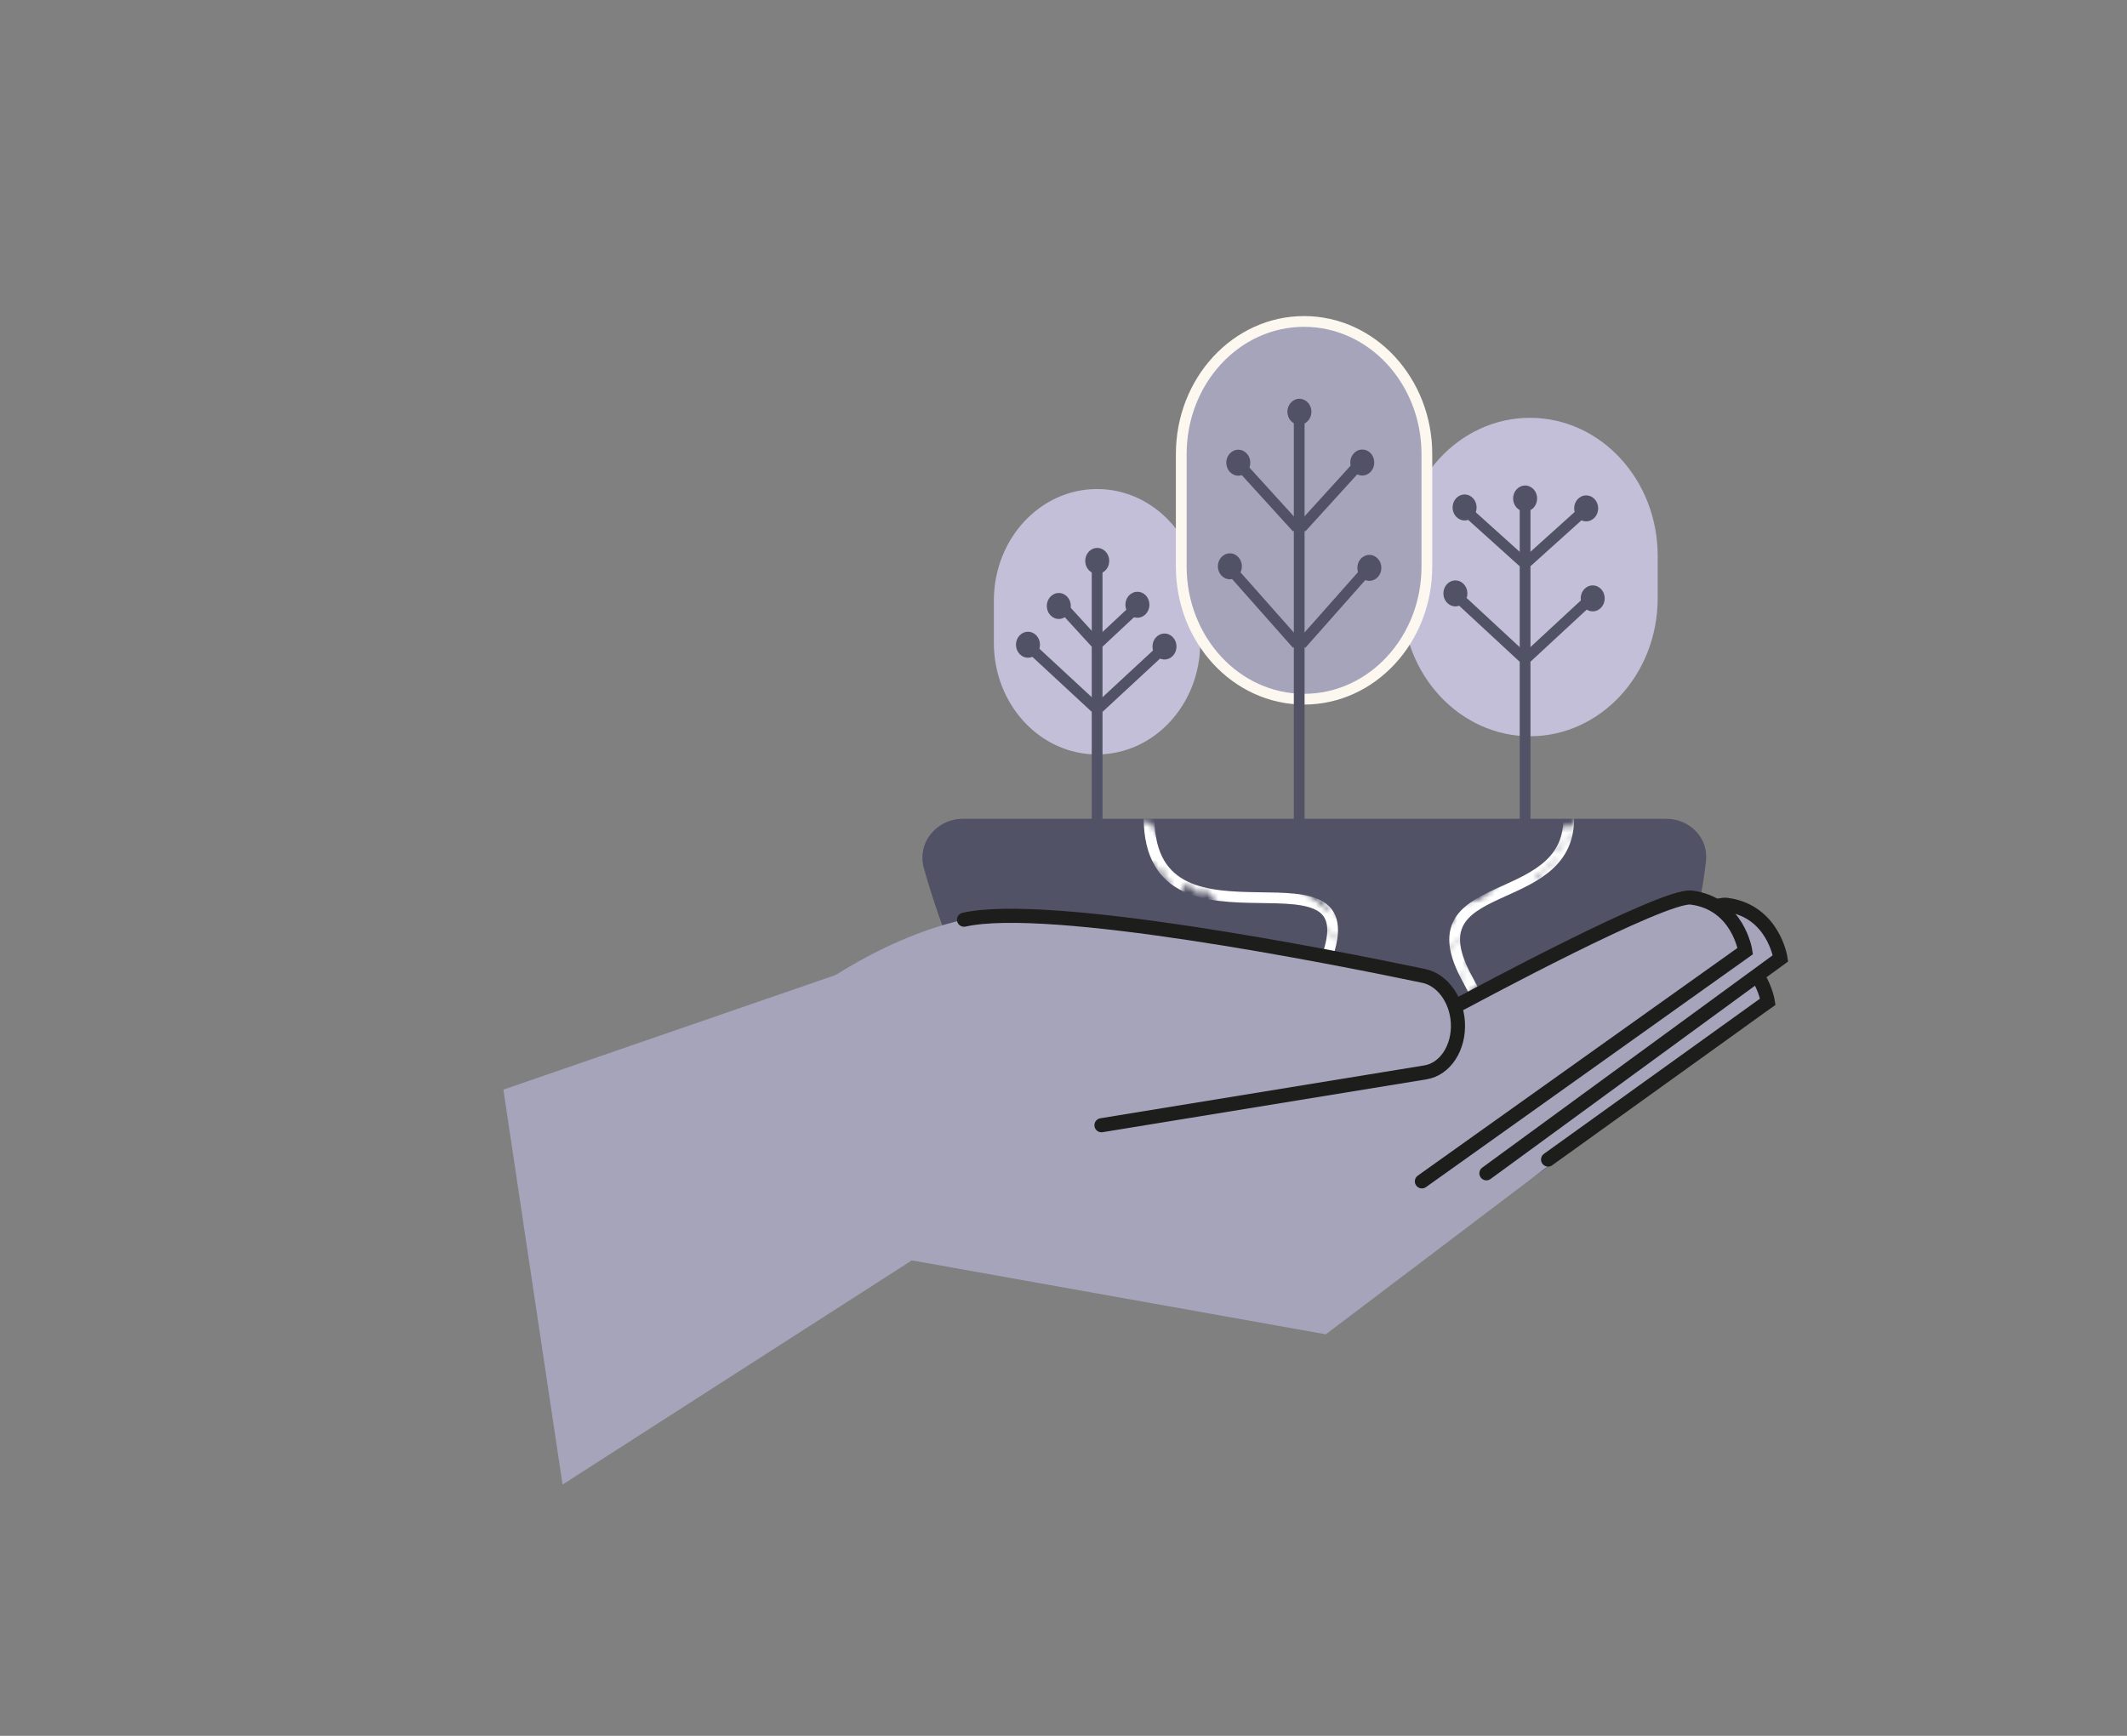 <?xml version="1.0" encoding="UTF-8"?>
<svg xmlns="http://www.w3.org/2000/svg" width="392" height="320" viewBox="0 0 392 320" fill="none">
  <rect x="0" y="0" width="392" height="320" fill="#808080" stroke="none"/>
  <path d="M305.507 102.462C305.507 88.419 294.966 77.025 281.973 77.025C268.981 77.025 258.44 88.419 258.44 102.462V110.289C258.44 124.332 268.981 135.725 281.973 135.725C294.966 135.725 305.507 124.332 305.507 110.289V102.462Z" fill="#C3BFD8"></path>
  <path d="M281.07 92.671V157.241" stroke="#515266" stroke-width="1.981"></path>
  <path d="M280.745 121.269L268.073 109.529" stroke="#515266" stroke-width="1.981"></path>
  <path d="M280.738 103.658L269.877 93.875" stroke="#515266" stroke-width="1.981"></path>
  <path d="M281.378 121.269L294.05 109.529" stroke="#515266" stroke-width="1.981"></path>
  <path d="M281.385 103.658L292.247 93.875" stroke="#515266" stroke-width="1.981"></path>
  <path d="M221.195 110.702C221.195 99.353 212.682 90.151 202.182 90.151C191.683 90.151 183.169 99.353 183.169 110.702V118.529C183.169 129.877 191.683 139.079 202.182 139.079C212.682 139.079 221.195 129.877 221.195 118.529V110.702Z" fill="#C3BFD8"></path>
  <path d="M202.197 104.14V160.604" stroke="#515266" stroke-width="1.981"></path>
  <path d="M201.88 130.502L189.208 118.762" stroke="#515266" stroke-width="1.981"></path>
  <path d="M202.52 130.502L215.191 118.762" stroke="#515266" stroke-width="1.981"></path>
  <path d="M201.931 118.54L195.465 111.474" stroke="#515266" stroke-width="1.981"></path>
  <path d="M202.46 118.539L209.877 111.606" stroke="#515266" stroke-width="1.981"></path>
  <path d="M262.969 83.723C262.969 70.216 252.842 59.259 240.335 59.259C227.829 59.259 217.702 70.205 217.702 83.723V104.43C217.702 117.936 227.829 128.894 240.335 128.894C252.842 128.894 262.969 117.948 262.969 104.43V83.723Z" fill="#A6A4BB" stroke="#FDF8EF" stroke-width="1.981"></path>
  <path d="M239.438 75.907V162.526" stroke="#515266" stroke-width="1.981"></path>
  <path d="M239.042 118.773L226.37 104.461" stroke="#515266" stroke-width="1.981"></path>
  <path d="M239.034 97.306L228.173 85.365" stroke="#515266" stroke-width="1.981"></path>
  <path d="M239.818 118.773L252.49 104.461" stroke="#515266" stroke-width="1.981"></path>
  <path d="M239.826 97.306L250.688 85.365" stroke="#515266" stroke-width="1.981"></path>
  <path d="M239.476 78.3C238.253 78.3 237.262 77.229 237.262 75.907C237.262 74.586 238.253 73.515 239.476 73.515C240.698 73.515 241.689 74.586 241.689 75.907C241.689 77.229 240.698 78.3 239.476 78.3Z" fill="#515266"></path>
  <path d="M251.064 87.66C249.841 87.66 248.85 86.589 248.85 85.268C248.85 83.946 249.841 82.875 251.064 82.875C252.286 82.875 253.277 83.946 253.277 85.268C253.277 86.589 252.286 87.66 251.064 87.66Z" fill="#515266"></path>
  <path d="M281.075 94.289C279.853 94.289 278.862 93.218 278.862 91.897C278.862 90.575 279.853 89.504 281.075 89.504C282.298 89.504 283.289 90.575 283.289 91.897C283.289 93.218 282.298 94.289 281.075 94.289Z" fill="#515266"></path>
  <path d="M292.325 96.11C291.103 96.11 290.112 95.038 290.112 93.717C290.112 92.395 291.103 91.324 292.325 91.324C293.548 91.324 294.539 92.395 294.539 93.717C294.539 95.038 293.548 96.11 292.325 96.11Z" fill="#515266"></path>
  <path d="M269.92 95.942C268.698 95.942 267.706 94.87 267.706 93.549C267.706 92.228 268.698 91.156 269.92 91.156C271.143 91.156 272.134 92.228 272.134 93.549C272.134 94.87 271.143 95.942 269.92 95.942Z" fill="#515266"></path>
  <path d="M268.226 111.787C267.003 111.787 266.012 110.716 266.012 109.395C266.012 108.073 267.003 107.002 268.226 107.002C269.448 107.002 270.439 108.073 270.439 109.395C270.439 110.716 269.448 111.787 268.226 111.787Z" fill="#515266"></path>
  <path d="M293.529 112.703C292.307 112.703 291.316 111.632 291.316 110.311C291.316 108.989 292.307 107.918 293.529 107.918C294.752 107.918 295.743 108.989 295.743 110.311C295.743 111.632 294.752 112.703 293.529 112.703Z" fill="#515266"></path>
  <path d="M228.212 87.692C226.99 87.692 225.998 86.62 225.998 85.299C225.998 83.978 226.99 82.906 228.212 82.906C229.435 82.906 230.426 83.978 230.426 85.299C230.426 86.62 229.435 87.692 228.212 87.692Z" fill="#515266"></path>
  <path d="M202.216 105.794C200.993 105.794 200.002 104.723 200.002 103.402C200.002 102.08 200.993 101.009 202.216 101.009C203.439 101.009 204.43 102.08 204.43 103.402C204.43 104.723 203.439 105.794 202.216 105.794Z" fill="#515266"></path>
  <path d="M209.622 113.876C208.4 113.876 207.409 112.805 207.409 111.484C207.409 110.162 208.4 109.091 209.622 109.091C210.845 109.091 211.836 110.162 211.836 111.484C211.836 112.805 210.845 113.876 209.622 113.876Z" fill="#515266"></path>
  <path d="M214.612 121.577C213.39 121.577 212.399 120.506 212.399 119.185C212.399 117.863 213.39 116.792 214.612 116.792C215.835 116.792 216.826 117.863 216.826 119.185C216.826 120.506 215.835 121.577 214.612 121.577Z" fill="#515266"></path>
  <path d="M189.453 121.245C188.231 121.245 187.24 120.174 187.24 118.853C187.24 117.531 188.231 116.46 189.453 116.46C190.676 116.46 191.667 117.531 191.667 118.853C191.667 120.174 190.676 121.245 189.453 121.245Z" fill="#515266"></path>
  <path d="M195.135 114.103C193.912 114.103 192.921 113.032 192.921 111.71C192.921 110.389 193.912 109.317 195.135 109.317C196.358 109.317 197.349 110.389 197.349 111.71C197.349 113.032 196.358 114.103 195.135 114.103Z" fill="#515266"></path>
  <path d="M226.661 106.791C225.439 106.791 224.448 105.72 224.448 104.399C224.448 103.077 225.439 102.006 226.661 102.006C227.884 102.006 228.875 103.077 228.875 104.399C228.875 105.72 227.884 106.791 226.661 106.791Z" fill="#515266"></path>
  <path d="M252.369 107.076C251.147 107.076 250.156 106.005 250.156 104.684C250.156 103.362 251.147 102.291 252.369 102.291C253.592 102.291 254.583 103.362 254.583 104.684C254.583 106.005 253.592 107.076 252.369 107.076Z" fill="#515266"></path>
  <path fill-rule="evenodd" clip-rule="evenodd" d="M241.53 228.09C194.419 228.09 176.009 180.523 170.274 160.09C168.944 155.352 172.589 150.941 177.51 150.941H307.051C311.427 150.941 314.916 154.464 314.406 158.811C312.1 178.456 300.445 228.09 241.53 228.09Z" fill="#515266"></path>
  <mask id="mask0_1384_3289" style="mask-type:luminance" maskUnits="userSpaceOnUse" x="253" y="149" width="43" height="42">
    <path d="M256.192 189.237L256.012 189.254C256.143 189.225 256.194 189.225 256.192 189.237ZM256.074 189.026L256.069 189.02C256.063 189.027 256.069 189.02 256.074 189.026ZM283.201 155.923C283.201 155.923 283.189 155.955 283.187 155.967C283.215 155.939 283.224 155.92 283.201 155.923ZM258.405 188.744C258.405 188.744 258.34 188.759 258.316 188.762C258.254 188.825 258.352 188.788 258.405 188.744ZM269.753 179.828C269.702 179.859 269.656 179.896 269.614 179.938C269.656 179.896 269.707 179.865 269.753 179.828ZM256.927 189.155C256.927 189.155 256.966 189.125 256.992 189.11C256.971 189.131 256.953 189.139 256.927 189.155ZM254.907 190.247C254.907 190.247 255.202 189.836 255.344 189.744C255.294 189.732 255.116 189.737 255.258 189.645C255.328 189.832 255.786 189.669 256.12 189.454C255.783 189.486 256.2 189.291 256.197 189.243C256.284 189.238 256.358 189.234 256.452 189.222C256.557 189.208 256.611 189.195 256.723 189.175C256.795 189.257 255.726 189.75 256.569 189.507C256.864 189.322 257.309 189.161 257.436 189.022C257.37 188.975 257.145 189.016 256.997 189.115C257.175 188.976 257.068 189.002 256.925 189.033C256.778 189.058 256.593 189.1 256.732 188.929C256.536 189.034 256.178 189.086 256.072 189.038C256.135 189.006 256.448 188.782 256.486 188.93C256.583 188.728 256.333 188.784 256.317 188.585C256.395 188.63 256.587 188.476 256.675 188.398C256.272 188.578 256.572 188.233 256.215 188.377C256.315 188.297 256.702 188.174 256.915 188.104C256.923 188.054 256.79 188.095 256.748 188.107C256.774 188.091 256.799 188.076 256.837 188.059C256.729 188.054 256.633 188.048 256.539 188.03C256.421 188.014 256.322 187.99 256.212 187.968C256.198 188.312 255.774 188.709 255.61 189C255.395 189.052 255.131 188.958 255.049 189.164C255.075 189.179 255.092 189.183 255.123 189.203C255.102 189.224 255.018 189.278 254.913 189.322C254.864 189.341 254.808 189.366 254.75 189.374C254.696 189.387 254.652 189.38 254.602 189.368C254.575 189.262 254.609 189.166 254.624 189.078C254.639 188.99 254.656 188.89 254.594 188.757C254.336 188.76 254.287 188.613 254.25 188.465C254.227 188.395 254.228 188.29 254.213 188.213C254.193 188.13 254.166 188.054 254.13 187.966C254.151 187.976 254.163 187.974 254.179 187.978C254.323 187.709 254.227 187.703 254.119 187.698C254.011 187.694 253.913 187.67 254.037 187.379C254.042 187.384 254.047 187.39 254.059 187.388C254.058 187.357 254.067 187.307 254.064 187.259C254.068 187.203 254.074 187.135 254.073 187.074C254.071 186.952 253.987 186.779 253.987 186.779C253.987 186.779 254.098 186.863 254.155 186.898C254.208 185.472 255.944 188.455 256.878 186.468C256.871 186.506 256.902 186.496 256.902 186.496C256.974 186.339 257.167 186.021 256.988 186.16C256.96 186.188 256.931 186.229 256.899 186.282C256.99 186.086 257.073 185.868 257.104 185.723C257.128 185.585 257.094 185.516 256.96 185.631C257.343 185.233 257.058 185.294 257.405 184.944C257.61 184.685 257.287 185.198 257.375 185.149C257.629 184.902 257.734 184.693 257.841 184.471C257.941 184.256 258.018 184.044 258.166 183.854C258.234 183.858 257.907 184.457 258.363 183.902C258.251 183.757 258.659 183.087 259.134 182.359C259.251 182.178 259.387 181.989 259.511 181.802C259.635 181.615 259.756 181.44 259.866 181.267C260.098 180.918 261.7 180.786 261.793 180.578C261.928 180.463 261.99 180.399 262.124 180.284C262.388 179.852 262.809 174.975 263.305 174.391C263.557 174.096 263.817 173.781 264.087 173.477C264.359 173.16 264.625 172.85 264.897 172.534C265.188 172.239 265.329 172.087 265.615 171.786C265.858 171.541 266.101 171.296 266.344 171.05C266.354 171.092 266.363 171.103 266.368 171.139C266.384 171.051 266.498 170.883 266.657 170.691C266.823 170.493 267.1 170.455 267.345 170.197C267.59 169.939 267.86 169.666 268.112 169.401C268.369 169.141 266.015 168.026 266.207 167.812C266.47 167.545 266.775 167.237 267.088 166.921C267.4 166.605 272.319 166.087 272.641 165.782C272.967 165.483 273.28 165.198 273.56 164.966C273.84 164.734 274.084 164.55 274.27 164.434C273.493 165.22 273.892 164.703 273.14 165.443C273.167 165.488 273.174 165.512 273.205 165.563C273.428 165.234 273.729 165.116 273.97 164.914C274.084 164.746 274.339 164.499 274.595 164.239C274.852 163.98 278.387 160.368 278.518 160.174C278.562 160.149 278.558 160.175 278.495 160.238C278.627 160.104 278.691 160.029 278.825 159.883C278.856 159.873 278.874 159.864 278.905 159.854C279.192 159.585 279.39 159.363 279.598 159.153C279.702 159.048 279.794 158.944 279.901 158.826C280.005 158.721 280.123 158.602 280.257 158.487C280.139 158.637 280.022 158.786 279.905 158.936C280.009 158.831 280.124 158.724 280.233 158.625C280.226 158.632 280.224 158.644 280.222 158.657C280.467 158.429 280.614 158.239 280.801 158.019C281 157.797 281.243 157.552 281.681 157.202C281.69 157.213 281.688 157.225 281.691 157.243C281.834 157.109 281.989 156.972 282.137 156.843C282.145 156.867 281.985 156.997 281.853 157.131C281.71 157.265 281.58 157.386 281.632 157.386C281.722 157.294 281.847 157.168 281.985 157.028C282.134 156.899 282.296 156.755 282.451 156.619C282.606 156.483 282.759 156.359 282.882 156.245C283.002 156.144 283.097 156.059 283.134 156.011C283.142 156.096 283.464 155.822 283.823 155.531C284.171 155.241 284.561 154.94 284.643 154.96C283.943 155.564 284.91 154.803 284.821 154.955C285.171 154.653 285.508 154.426 285.746 154.175C286.171 153.765 285.514 154.223 285.287 154.412C285.56 154.156 277.96 157.485 278.319 157.194C278.497 157.055 278.685 156.896 278.889 156.741C279.089 156.581 279.293 156.426 279.515 156.263C279.643 156.185 279.773 156.095 279.908 156.01C280.043 155.925 280.18 155.828 280.322 155.737C280.6 155.548 280.904 155.343 281.202 155.146C281.792 154.746 282.398 154.349 282.916 154.032C282.882 154.067 282.754 154.175 282.687 154.263C282.929 154.122 283.094 153.996 283.27 153.87C283.435 153.744 283.621 153.598 283.858 153.451C283.84 153.551 284.185 153.379 284.576 153.169C284.955 152.961 285.408 152.689 285.606 152.571C285.887 152.4 285.609 152.485 285.893 152.302C285.891 152.375 285.885 152.413 285.884 152.487C285.949 152.442 286.083 152.357 286.206 152.274C286.33 152.19 286.441 152.109 286.473 152.056C286.478 152.061 286.483 152.067 286.501 152.058C286.629 151.95 286.235 153.298 286.393 153.211C286.558 153.116 286.691 153.044 286.699 152.963C287.233 152.754 288.802 151.982 288.802 151.982C288.802 151.982 288.278 152.368 287.516 152.674C287.574 152.636 287.557 152.632 287.622 152.587C287.36 152.615 287.311 152.829 287.122 152.896C287.487 152.837 288.143 152.422 288.568 152.343C288.745 152.247 288.92 152.163 289.09 152.074C289.297 151.968 289.402 151.923 289.609 151.817C289.367 152.124 288.897 152.197 288.821 152.47C289.448 152.217 288.608 152.87 289.575 152.44C289.709 152.294 289.868 152.072 289.667 152.11C289.661 152.043 289.803 151.951 289.984 151.861C290.166 151.77 290.935 150.239 291.053 150.181C291.152 150.174 291.264 150.154 291.371 150.128C291.484 150.107 291.596 150.086 291.715 150.059C291.834 150.031 291.972 149.995 292.091 149.968C292.215 149.945 292.341 149.911 292.472 149.882C292.538 149.867 292.603 149.853 292.668 149.838C292.727 149.831 292.792 149.816 292.851 149.808C292.975 149.786 293.104 149.77 293.221 149.755C293.338 149.74 293.445 149.744 293.546 149.756C293.643 149.762 293.755 149.772 293.831 149.799C293.789 149.81 293.707 149.821 293.653 149.864C294.25 149.953 294.666 150.162 294.963 150.461C295.272 150.758 295.476 151.129 295.612 151.601C295.568 151.821 295.351 151.886 295.237 151.98C295.335 152.243 295.76 151.937 295.629 152.493C295.475 152.69 295.414 152.845 295.385 152.977C295.374 153.04 295.375 153.101 295.364 153.163C295.365 153.224 295.361 153.28 295.362 153.341C295.366 153.451 295.374 153.566 295.334 153.7C295.294 153.833 295.211 153.979 295.068 154.144C295.155 154.139 295.168 154.198 295.136 154.313C295.1 154.421 295.035 154.57 294.969 154.72C294.935 154.681 294.921 154.665 294.883 154.621C294.806 154.802 294.745 154.957 294.69 155.104C294.636 155.252 294.584 155.387 294.553 155.502C294.522 155.616 294.49 155.73 294.459 155.844C294.435 155.951 294.406 156.053 294.382 156.16C294.36 156.255 294.328 156.369 294.292 156.478C294.256 156.586 294.213 156.702 294.168 156.83C294.118 156.953 294.048 157.097 293.963 157.254C293.879 157.412 293.78 157.584 293.661 157.777C293.499 157.92 293.41 157.938 293.225 158.249C293.18 158.377 293.123 158.507 293.059 158.644C292.995 158.781 292.913 158.926 292.842 159.07C292.76 159.215 292.678 159.36 292.588 159.512C292.494 159.659 292.393 159.813 292.292 159.967C292.076 160.288 292.313 159.78 292.074 160.105C292.093 160.292 291.202 160.48 290.977 160.791C290.752 161.102 290.508 161.421 290.45 161.654C290.168 161.93 289.873 162.31 289.604 162.706C289.619 162.588 289.779 162.261 289.805 162.111C289.818 162.036 289.808 161.994 289.738 162.034C289.668 162.073 289.543 162.2 289.322 162.455C289.516 162.258 289.491 162.17 289.506 162.051C289.521 161.933 289.57 161.78 289.9 161.425C289.792 161.525 289.671 161.626 289.555 161.733C289.19 162.227 289.356 162.254 288.849 162.84C288.89 162.767 288.908 162.728 288.952 162.643C288.828 162.83 288.212 163.381 288.337 163.481C288.418 163.575 287.526 164.271 286.7 164.714C286.334 164.908 285.797 164.708 285.797 164.708C285.644 164.862 285.573 164.975 285.523 165.068C285.466 165.167 285.429 165.245 285.36 165.345C285.374 165.301 285.417 165.216 285.468 165.124C285.518 165.031 285.57 164.927 285.614 164.842C285.693 164.678 285.709 164.591 285.456 164.825C285.378 164.945 285.291 165.085 285.188 165.221C285.089 165.362 284.978 165.505 284.893 165.632C284.719 165.881 284.613 166.06 284.744 166.031C285.039 165.65 284.902 165.913 284.922 165.996C284.859 166.028 284.806 166.072 284.642 166.258C284.509 166.465 284.821 166.149 284.686 166.369C285.186 165.955 285.333 166.096 285.6 165.712C285.731 165.518 288.48 163.781 288.634 163.584C288.782 163.393 288.959 163.193 289.184 162.986C289.133 163.048 289.082 163.11 289.032 163.171C289.123 163.141 289.113 163.265 289.272 163.073C289.116 163.344 289.041 163.482 288.885 163.753C288.829 163.779 288.792 163.796 288.731 163.816C288.412 164.273 287.74 165.045 287.803 165.178C287.708 165.264 288.32 165.264 287.911 165.843C285.205 167.434 289.013 163.871 287.95 165.979C287.882 166.11 287.737 166.319 287.516 166.574C287.238 166.854 287.026 167.12 286.821 167.379C286.616 167.638 286.42 167.877 286.168 168.081C286.304 167.923 286.546 167.617 286.734 167.354C286.923 167.091 287.051 166.878 286.944 166.904C286.671 167.221 286.439 167.508 286.225 167.786C286.01 168.065 285.803 168.336 285.603 168.601C285.499 168.737 285.396 168.872 285.288 169.003C285.179 169.133 285.064 169.27 284.949 169.407C284.706 169.683 278.65 169.478 278.34 169.781C278.243 169.848 278.185 169.887 278.087 169.954C277.864 170.222 277.657 170.493 277.421 170.762C277.097 171.049 276.948 170.786 277.01 170.662C277.071 170.538 277.098 170.449 276.661 170.86C276.377 171.209 276.815 171.189 276.773 171.335C276.628 171.513 276.261 171.75 275.761 172.224C275.818 172.156 275.848 172.115 275.913 172.04C275.868 172.003 275.371 172.526 275.118 172.699C275.059 172.811 275.456 172.533 275.608 172.379C275.453 172.68 280.988 173.547 280.63 173.868C280.271 174.19 274.526 172.916 274.117 173.36C274.117 173.36 274.119 173.348 274.121 173.335C273.905 173.596 273.684 173.777 273.499 173.954C273.31 174.125 273.138 174.288 272.975 174.505C272.853 174.515 273.425 174.019 273.554 173.837C273.547 173.844 273.552 173.849 273.55 173.862C273.677 173.723 273.811 173.577 273.938 173.438C273.734 173.624 273.49 173.808 273.231 174.019C272.971 174.23 272.698 174.455 272.406 174.719C272.252 174.916 272.178 175.012 272.031 175.202C272.483 174.868 272.43 174.777 272.752 174.473C272.61 174.699 272.462 174.859 272.281 175.041C272.101 175.223 273.541 174.738 273.262 175.062C273.043 175.2 272.735 175.429 272.415 175.691C272.09 175.947 271.756 176.223 271.49 176.44C271.799 176.211 271.724 176.38 271.297 176.728C270.948 176.926 271.175 176.707 271.448 176.452C271.716 176.191 272.031 175.893 271.874 175.938C271.661 176.112 271.358 176.378 271.108 176.6C270.858 176.822 270.668 177.024 270.699 177.075C271.052 176.821 270.282 177.539 270.772 177.218C270.561 177.38 270.396 177.475 270.24 177.581C270.077 177.693 273.754 180.553 273.56 180.75C273.501 180.727 269.559 178.011 269.781 177.756C269.579 177.929 273.261 180.825 273.129 180.958C272.997 181.091 272.896 181.215 272.794 181.338C272.587 181.579 272.388 181.8 272.001 182.089C272.029 182.061 272.063 182.026 272.086 181.992C271.843 182.207 271.604 182.397 271.366 182.587C271.247 182.675 271.129 182.764 271.011 182.853C270.899 182.934 270.783 183.011 270.672 183.092C270.235 183.399 269.654 183.244 269.392 183.467C269.391 183.406 269.39 183.376 269.394 183.32C269.223 183.453 269.009 183.596 268.837 183.729C268.77 183.786 268.857 183.751 268.894 183.734C268.198 184.252 269.693 180.014 269.193 180.292C269.471 180.103 269.608 180.006 269.887 179.817C269.972 179.721 269.851 179.761 269.728 179.844C269.853 179.748 268.592 183.76 268.722 183.67C268.845 183.587 268.975 183.497 269.105 183.406C269.365 183.226 269.644 183.037 269.938 182.791C269.914 182.733 269.653 182.883 269.33 183.096C269.168 183.209 268.987 183.33 268.817 183.45C268.648 183.569 269.851 179.595 269.709 179.687C269.809 179.803 269.191 180.005 268.854 180.366C268.769 180.328 267.921 183.932 268.413 183.569C268.318 183.624 269.586 179.605 269.47 179.681C269.412 179.719 269.347 179.764 269.282 179.809C269.217 179.855 269.152 179.9 269.087 179.945C268.82 180.132 268.532 180.341 268.273 180.551C267.768 180.99 267.205 181.497 267.014 181.742C266.343 182.183 266.539 182.005 266.109 182.274C266.213 182.108 266.444 182.06 266.876 181.747C267.242 181.449 266.871 181.607 266.873 181.533C266.308 182.022 266.188 181.824 265.499 182.231C265.27 182.431 265.097 182.637 264.88 182.837C264.775 182.942 264.648 183.05 264.509 183.16C264.37 183.27 263.998 183.501 263.998 183.501C263.998 183.501 264.284 183.305 264.483 183.145C264.689 182.977 264.916 182.789 265.027 182.677C264.925 182.739 264.874 182.77 264.774 182.82C264.912 182.679 264.982 182.609 265.121 182.469C265.107 182.483 265.1 182.49 265.079 182.511C265.334 182.325 265.539 182.201 265.752 182.057C265.966 181.913 266.189 181.781 266.475 181.585C266.386 181.602 266.346 181.601 266.257 181.619C266.353 181.594 266.467 181.531 266.595 181.453C266.73 181.368 266.867 181.271 267.017 181.16C267.161 181.056 267.312 180.944 267.454 180.853C267.596 180.761 267.73 180.676 267.859 180.629C268.047 180.501 268.205 180.383 268.341 180.286C268.481 180.176 268.589 180.076 268.677 179.997C268.844 179.829 268.901 179.73 268.844 179.694C268.476 180.036 267.997 180.324 267.66 180.655C267.553 180.577 267.52 180.538 267.576 180.347C267.21 180.645 267.044 180.679 266.899 180.722C266.754 180.765 266.619 180.819 266.297 181.124C266.621 181.003 266.933 180.791 266.656 181.133C266.43 181.413 266.619 181.315 266.243 181.572C266.054 181.7 265.538 181.84 265.346 181.963C265.153 182.085 264.95 182.197 264.76 182.307C265.103 182.073 265.41 181.887 265.548 181.716C265.212 181.943 264.403 182.978 263.959 183.231C264.146 183.041 264.243 182.943 264.431 182.754C264.344 182.759 262.815 186.897 262.645 186.986C262.482 187.069 262.303 187.177 262.105 187.294C261.708 187.542 261.282 187.786 260.991 187.885C260.693 188.082 260.403 188.273 260.106 188.47C260.12 188.456 260.133 188.442 260.147 188.428C259.744 188.578 259.858 188.679 259.667 188.79C259.698 188.675 259.197 188.893 259.609 188.632C259.898 188.515 259.965 188.458 260.013 188.408C260.069 188.352 260.113 188.298 260.357 188.144C260.176 188.265 260.064 188.316 259.973 188.346C259.882 188.376 259.83 188.377 259.792 188.363C259.71 188.343 259.662 188.288 259.478 188.331C259.373 188.405 259.108 188.549 258.885 188.682C258.662 188.815 258.476 188.931 258.528 188.991C258.738 188.934 258.885 188.817 259.026 188.725C259.175 188.627 259.307 188.554 259.532 188.513C259.047 188.735 258.962 188.801 258.885 188.878C258.809 188.955 258.754 189.042 258.359 189.276C258.41 189.245 258.452 189.203 258.388 189.205C258.17 189.344 258.061 189.413 257.842 189.551C257.932 189.46 257.964 189.407 257.941 189.379C257.726 189.431 257.561 189.557 257.431 189.647C257.306 189.742 257.229 189.789 257.216 189.668C257.411 189.564 257.595 189.491 257.772 189.395C257.949 189.299 258.116 189.191 258.243 189.053C258.113 189.112 257.966 189.198 257.827 189.278C257.687 189.357 257.548 189.436 257.403 189.51C257.264 189.589 257.126 189.655 256.991 189.71C256.863 189.757 256.751 189.777 256.654 189.771C256.674 189.824 256.686 189.853 256.712 189.898C256.46 189.968 256.199 190.056 255.967 190.105C256.044 190.058 256.119 190.054 256.178 190.047C256.243 190.032 256.299 190.007 256.34 189.934C256.224 189.98 256.044 190.027 255.848 190.102C255.75 190.139 255.654 190.163 255.563 190.193C255.472 190.223 255.395 190.239 255.33 190.254C255.671 190.063 255.344 189.94 255.161 189.97C255.262 190.085 254.919 190.246 254.919 190.246L254.907 190.247ZM271.823 180.741C271.823 180.741 271.779 180.795 271.751 180.823C271.853 180.731 271.899 180.694 272.001 180.601C272.015 180.587 272.022 180.58 272.029 180.573C271.957 180.625 271.89 180.683 271.818 180.735L271.823 180.741ZM270.683 171.752C269.227 173.06 267.767 174.288 266.335 175.427C266.166 175.639 266 175.838 265.821 176.05C266.071 175.828 266.415 175.656 266.722 175.469C266.875 175.376 267.017 175.284 267.131 175.19C267.24 175.09 267.318 175.001 267.331 174.895C267.376 174.767 267.626 174.576 267.851 174.4C268.076 174.224 268.287 174.062 268.226 174.021C267.996 174.222 267.762 174.417 267.521 174.62C267.542 174.599 267.556 174.585 267.577 174.564C267.507 174.573 266.634 175.217 267.292 174.655C267.302 174.727 267.523 174.546 267.803 174.314C267.944 174.192 268.099 174.056 268.243 173.921C268.398 173.785 268.539 173.662 268.672 173.56C268.533 173.73 268.629 173.736 268.938 173.537C269.237 173.236 269.525 172.923 269.812 172.623C269.745 172.711 269.928 172.578 269.85 172.698C270.06 172.444 270.467 172.013 270.672 171.754L270.683 171.752ZM287.47 157.986C286 159.308 284.527 160.55 283.075 161.698C282.907 161.91 282.734 162.115 282.561 162.321C282.811 162.099 283.163 161.92 283.481 161.732C283.635 161.638 283.788 161.545 283.89 161.453C283.999 161.353 284.077 161.263 284.09 161.158C284.135 161.029 284.385 160.838 284.617 160.655C284.847 160.485 285.053 160.317 284.992 160.276C284.756 160.484 284.521 160.68 284.287 160.875L284.343 160.819C284.277 160.833 283.386 161.487 284.051 160.918C284.062 160.99 284.287 160.814 284.569 160.569C284.71 160.447 284.866 160.311 285.021 160.175C285.176 160.038 285.324 159.909 285.456 159.806C285.323 159.983 285.421 159.976 285.735 159.783C286.04 159.474 286.329 159.162 286.615 158.862C286.549 158.95 286.737 158.821 286.661 158.929C286.877 158.669 287.277 158.244 287.489 157.978L287.47 157.986ZM291.076 152.791C289.606 154.113 288.132 155.355 286.685 156.508C286.517 156.72 286.344 156.926 286.171 157.132C286.421 156.91 286.773 156.73 287.087 156.536C287.24 156.443 287.389 156.344 287.495 156.257C287.604 156.158 287.683 156.068 287.695 155.962C287.74 155.834 287.991 155.643 288.223 155.46C288.448 155.284 288.659 155.122 288.597 155.081C288.361 155.289 288.127 155.484 287.893 155.68C287.914 155.659 287.928 155.645 287.948 155.624C287.878 155.633 286.992 156.292 287.657 155.722C287.667 155.795 287.887 155.613 288.175 155.374C288.316 155.252 288.471 155.116 288.621 154.974C288.777 154.838 288.925 154.708 289.057 154.606C288.919 154.777 289.022 154.775 289.331 154.577C289.636 154.268 289.925 153.955 290.211 153.655C290.144 153.743 290.328 153.61 290.257 153.723C290.473 153.462 290.873 153.038 291.085 152.772L291.076 152.791ZM257.394 188.042C257.394 188.042 257.442 188.066 257.47 188.069C257.465 188.063 257.474 188.044 257.476 188.031C257.453 188.034 257.425 188.032 257.394 188.042ZM257.849 189.048C258.252 188.837 258.248 188.893 258.225 188.957C258.203 189.021 258.176 189.08 258.55 188.836C258.511 188.792 258.497 188.775 258.459 188.731C258.56 188.712 258.686 188.677 258.814 188.63C258.935 188.59 259.084 188.522 259.203 188.464C259.459 188.339 259.682 188.206 259.775 188.103C260.261 187.869 260.463 187.726 260.644 187.574C260.832 187.416 261.633 186.388 262.07 186.081C262.109 186.021 262.132 185.987 262.166 185.922C262.054 185.973 261.942 186.024 261.837 186.068C261.817 186.12 261.817 186.15 261.834 186.154C261.729 186.198 261.003 187.088 260.924 187.116C260.844 187.145 260.772 187.166 260.707 187.181C260.599 187.207 260.515 187.23 260.426 187.248C259.93 187.44 259.461 187.604 259.017 187.723C258.829 187.882 258.679 188.023 258.54 187.998C258.49 187.956 258.557 187.898 258.681 187.815C258.358 187.893 258.045 187.952 257.757 187.995C257.639 188.084 257.544 188.169 257.501 188.316C257.572 188.307 257.649 188.291 257.728 188.262C257.807 188.233 257.882 188.199 257.949 188.172C258.096 188.117 258.236 188.068 258.379 188.068C258.108 188.25 257.986 188.425 257.929 188.585C257.873 188.745 257.887 188.896 257.861 189.047L257.849 189.048ZM258.352 189.283C258.352 189.283 258.326 189.299 258.308 189.307C258.322 189.293 258.333 189.292 258.352 189.283ZM258.405 188.744C258.405 188.744 258.44 188.74 258.459 188.731C258.449 188.72 258.44 188.709 258.43 188.698C258.44 188.709 258.426 188.723 258.405 188.744Z" fill="white"></path>
  </mask>
  <g mask="url(#mask0_1384_3289)">
    <path d="M289.113 150.94C289.112 168.271 259.629 161.003 270.491 180.57C281.352 200.137 271.452 210.199 271.452 210.199" stroke="white" stroke-width="1.981"></path>
  </g>
  <mask id="mask1_1384_3289" style="mask-type:luminance" maskUnits="userSpaceOnUse" x="202" y="147" width="50" height="34">
    <path d="M203.339 152.28L203.278 152.053C203.339 152.207 203.352 152.275 203.339 152.28ZM203.52 151.982L203.524 151.972C203.515 151.968 203.524 151.972 203.52 151.982ZM242.785 166.036C242.785 166.036 242.751 166.042 242.738 166.048C242.772 166.066 242.794 166.064 242.785 166.036ZM204.372 154.877C204.372 154.877 204.342 154.8 204.333 154.771C204.255 154.731 204.316 154.836 204.372 154.877ZM215.997 163.886C215.954 163.839 215.906 163.803 215.854 163.776C215.906 163.803 215.95 163.849 215.997 163.886ZM203.602 153.198C203.602 153.198 203.641 153.23 203.663 153.253C203.637 153.24 203.624 153.221 203.602 153.198ZM202.023 151.261C202.023 151.261 202.503 151.373 202.628 151.499C202.628 151.426 202.58 151.193 202.705 151.319C202.538 151.538 202.812 152.033 203.106 152.332C202.993 151.906 203.288 152.327 203.335 152.29C203.361 152.402 203.383 152.499 203.418 152.614C203.458 152.745 203.484 152.807 203.532 152.942C203.468 153.092 202.716 152.009 203.165 152.961C203.421 153.227 203.69 153.707 203.859 153.782C203.889 153.663 203.793 153.393 203.658 153.263C203.84 153.406 203.788 153.281 203.722 153.113C203.661 152.935 203.574 152.719 203.777 152.787C203.626 152.599 203.486 152.16 203.507 151.988C203.555 152.049 203.853 152.313 203.716 152.462C203.94 152.455 203.823 152.162 204.016 152.005C203.991 152.139 204.19 152.29 204.29 152.354C204.012 151.942 204.427 152.107 204.197 151.731C204.301 151.809 204.518 152.239 204.64 152.473C204.692 152.45 204.618 152.302 204.596 152.255C204.618 152.278 204.639 152.301 204.666 152.339C204.643 152.193 204.626 152.062 204.621 151.925C204.607 151.759 204.607 151.612 204.602 151.451C204.257 151.665 203.759 151.372 203.431 151.35C203.326 151.101 203.355 150.688 203.131 150.719C203.122 150.763 203.122 150.788 203.11 150.842C203.084 150.829 203.01 150.754 202.94 150.645C202.91 150.593 202.871 150.536 202.849 150.464C202.823 150.402 202.818 150.338 202.818 150.265C202.917 150.157 203.021 150.137 203.111 150.098C203.202 150.059 203.305 150.014 203.421 149.842C203.355 149.502 203.489 149.338 203.626 149.189C203.691 149.112 203.794 149.043 203.867 148.971C203.945 148.889 204.013 148.802 204.091 148.695C204.087 148.729 204.091 148.744 204.091 148.768C204.393 148.777 204.376 148.646 204.354 148.5C204.331 148.354 204.331 148.207 204.65 148.176C204.646 148.186 204.642 148.196 204.646 148.211C204.676 148.189 204.728 148.167 204.775 148.13C204.832 148.098 204.9 148.06 204.961 148.018C205.081 147.933 205.232 147.705 205.232 147.705C205.232 147.705 205.176 147.909 205.155 148.008C206.581 147.116 204.053 151.425 206.251 151.321C206.212 151.338 206.23 151.372 206.23 151.372C206.403 151.363 206.765 151.403 206.584 151.26C206.549 151.242 206.501 151.23 206.441 151.223C206.657 151.212 206.894 151.175 207.045 151.119C207.187 151.057 207.248 150.966 207.1 150.866C207.589 151.105 207.458 150.769 207.891 150.992C208.198 151.088 207.611 151.006 207.68 151.091C207.987 151.261 208.22 151.259 208.467 151.251C208.704 151.239 208.933 151.197 209.158 151.264C209.171 151.356 208.497 151.328 209.159 151.558C209.274 151.312 210.039 151.4 210.878 151.537C211.085 151.571 211.305 151.623 211.522 151.661C211.738 151.699 211.941 151.742 212.14 151.771C212.541 151.843 213.067 153.873 213.296 153.857C213.443 153.957 213.521 153.997 213.668 154.097C214.161 154.155 219.096 151.425 219.797 151.688C220.151 151.822 220.528 151.954 220.895 152.106C221.276 152.253 221.648 152.396 222.028 152.542C222.392 152.729 222.578 152.813 222.946 152.99C223.248 153.145 223.551 153.301 223.854 153.457C223.816 153.498 223.807 153.518 223.773 153.549C223.863 153.51 224.058 153.549 224.287 153.631C224.525 153.716 224.823 153.857 225.139 154.008C225.455 154.158 225.792 154.331 226.117 154.486C226.437 154.651 226.769 150.984 227.029 151.093C227.358 151.262 227.738 151.458 228.128 151.658C228.517 151.859 231.055 157.258 231.436 157.478C231.812 157.708 232.171 157.93 232.47 158.145C232.769 158.359 233.012 158.557 233.172 158.725C232.203 158.227 232.812 158.406 231.895 157.91C231.856 157.976 231.835 158.001 231.792 158.077C232.172 158.15 232.363 158.469 232.623 158.651C232.818 158.69 233.125 158.86 233.445 159.025C233.765 159.19 237.4 162.195 237.625 162.237C237.659 162.28 237.634 162.291 237.556 162.251C237.72 162.335 237.811 162.37 237.988 162.449C238.006 162.482 238.019 162.501 238.036 162.535C238.374 162.733 238.642 162.846 238.901 162.98C239.031 163.046 238.954 163.564 239.097 163.625C239.227 163.692 239.374 163.768 239.521 163.868C239.344 163.813 239.166 163.759 238.989 163.704C239.119 163.771 239.253 163.852 239.379 163.929C239.37 163.925 239.357 163.93 239.344 163.936C239.63 164.107 239.855 164.174 240.118 164.273C240.387 164.386 240.689 164.542 241.144 164.886C241.136 164.906 241.123 164.912 241.105 164.927C241.274 165.026 241.447 165.14 241.612 165.249C241.59 165.274 241.422 165.151 241.257 165.066C241.088 164.967 240.937 164.877 240.95 164.945C241.063 165.003 241.218 165.083 241.391 165.172C241.556 165.281 241.738 165.399 241.911 165.513C242.084 165.626 242.244 165.745 242.387 165.831C242.517 165.922 242.625 165.99 242.681 166.007C242.6 166.075 242.95 166.316 243.327 166.595C243.7 166.86 244.094 167.173 244.094 167.295C243.323 166.777 244.315 167.543 244.142 167.528C244.528 167.787 244.836 168.08 245.143 168.226C245.653 168.513 245.038 167.952 244.796 167.778C245.116 167.967 239.948 160.152 240.325 160.432C240.507 160.574 240.71 160.715 240.914 160.881C241.122 161.037 241.325 161.203 241.542 161.388C241.65 161.504 241.771 161.616 241.889 161.737C242.006 161.858 242.136 161.974 242.261 162.1C242.517 162.341 242.794 162.606 243.063 162.867C243.605 163.377 244.147 163.913 244.589 164.384C244.546 164.362 244.407 164.266 244.303 164.238C244.503 164.462 244.667 164.596 244.836 164.744C245.001 164.877 245.192 165.024 245.395 165.239C245.292 165.284 245.548 165.623 245.852 165.999C246.151 166.361 246.532 166.777 246.697 166.96C246.936 167.217 246.783 166.906 247.035 167.158C246.962 167.206 246.923 167.222 246.85 167.27C246.91 167.326 247.027 167.447 247.14 167.554C247.253 167.661 247.361 167.753 247.421 167.76C247.417 167.77 247.413 167.78 247.426 167.799C247.564 167.895 246.132 168.282 246.258 168.432C246.392 168.587 246.496 168.714 246.578 168.671C246.917 169.236 248.27 170.327 248.27 170.327C248.27 170.327 247.556 170.359 247.065 169.556C247.117 169.608 247.117 169.583 247.178 169.639C247.086 169.31 246.862 169.391 246.748 169.186C246.897 169.629 247.672 169.751 247.855 170.261C247.994 170.43 248.12 170.605 248.25 170.769C248.406 170.972 248.476 171.081 248.632 171.283C248.269 171.17 248.081 170.597 247.792 170.68C248.196 171.34 247.343 170.669 248.007 171.659C248.184 171.738 248.444 171.798 248.357 171.557C248.421 171.505 248.547 171.631 248.681 171.81C248.816 171.989 250.522 171.974 250.609 172.092C250.639 172.218 250.687 172.353 250.74 172.477C250.788 172.612 250.836 172.747 250.892 172.886C250.949 173.025 251.019 173.183 251.075 173.322C251.128 173.471 251.193 173.615 251.254 173.768C251.284 173.845 251.315 173.922 251.345 173.999C251.367 174.071 251.398 174.148 251.42 174.22C251.472 174.369 251.52 174.529 251.564 174.673C251.608 174.818 251.63 174.964 251.643 175.105C251.661 175.237 251.679 175.392 251.671 175.51C251.649 175.463 251.618 175.361 251.562 175.32C251.621 176.169 251.516 176.861 251.293 177.455C251.075 178.064 250.757 178.585 250.323 179.083C250.095 179.173 249.977 178.929 249.856 178.842C249.619 179.148 250.027 179.505 249.444 179.706C249.211 179.635 249.042 179.658 248.904 179.71C248.84 179.737 248.779 179.78 248.715 179.808C248.654 179.85 248.598 179.882 248.538 179.924C248.43 180.004 248.318 180.093 248.176 180.129C248.034 180.166 247.87 180.155 247.671 180.077C247.697 180.188 247.641 180.245 247.52 180.281C247.404 180.307 247.24 180.32 247.075 180.333C247.105 180.263 247.118 180.233 247.153 180.153C246.954 180.173 246.786 180.196 246.626 180.224C246.466 180.252 246.319 180.274 246.199 180.31C246.078 180.346 245.957 180.381 245.836 180.417C245.724 180.457 245.616 180.487 245.504 180.527C245.405 180.562 245.284 180.597 245.168 180.623C245.051 180.649 244.926 180.67 244.788 180.697C244.654 180.713 244.494 180.717 244.317 180.711C244.14 180.706 243.946 180.691 243.725 180.663C243.543 180.546 243.504 180.44 243.15 180.404C243.012 180.431 242.869 180.443 242.718 180.451C242.567 180.459 242.403 180.448 242.243 180.451C242.079 180.44 241.915 180.429 241.742 180.413C241.573 180.388 241.396 180.358 241.219 180.328C240.847 180.259 241.409 180.23 241.028 180.132C240.847 180.283 240.442 179.232 240.079 179.143C239.716 179.054 239.34 178.946 239.094 179.027C238.752 178.839 238.302 178.706 237.844 178.617C237.965 178.557 238.327 178.548 238.483 178.481C238.56 178.447 238.599 178.406 238.543 178.34C238.486 178.275 238.331 178.195 238.023 178.073C238.266 178.198 238.347 178.106 238.468 178.046C238.589 177.985 238.753 177.947 239.186 178.146C239.06 178.069 238.93 177.978 238.796 177.896C238.217 177.745 238.23 177.984 237.525 177.707C237.608 177.713 237.651 177.711 237.746 177.711C237.53 177.673 236.833 177.229 236.764 177.463C236.692 177.633 235.782 176.921 235.14 176.126C234.858 175.773 234.924 174.927 234.924 174.927C234.734 174.829 234.604 174.812 234.5 174.807C234.388 174.798 234.302 174.803 234.185 174.779C234.232 174.767 234.327 174.767 234.431 174.772C234.535 174.776 234.651 174.775 234.746 174.775C234.928 174.77 235.018 174.731 234.724 174.556C234.586 174.533 234.426 174.512 234.266 174.467C234.102 174.431 233.933 174.381 233.786 174.354C233.496 174.291 233.293 174.272 233.354 174.426C233.804 174.559 233.51 174.555 233.433 174.637C233.385 174.576 233.329 174.535 233.104 174.444C232.866 174.407 233.256 174.607 233.005 174.576C233.538 174.96 233.435 175.249 233.88 175.344C234.105 175.386 236.502 177.853 236.736 177.925C236.961 177.991 237.203 178.091 237.463 178.249C237.389 178.224 237.316 178.198 237.242 178.173C237.294 178.273 237.169 178.343 237.398 178.424C237.092 178.401 236.936 178.394 236.63 178.371C236.59 178.314 236.564 178.276 236.53 178.21C235.998 178.095 235.068 177.727 234.952 177.899C234.844 177.831 234.994 178.642 234.319 178.491C232.077 175.981 236.544 178.62 234.195 178.634C234.048 178.632 233.806 178.581 233.499 178.46C233.152 178.282 232.837 178.18 232.53 178.084C232.223 177.987 231.937 177.889 231.673 177.692C231.864 177.765 232.227 177.879 232.534 177.951C232.841 178.023 233.083 178.05 233.03 177.925C232.65 177.779 232.308 177.664 231.979 177.568C231.651 177.473 231.331 177.381 231.02 177.295C230.86 177.249 230.7 177.203 230.544 177.148C230.388 177.092 230.224 177.032 230.06 176.972C229.727 176.837 228.44 168.684 228.064 168.478C227.973 168.395 227.921 168.344 227.83 168.26C227.51 168.145 227.19 168.053 226.865 167.923C226.502 167.687 226.725 167.313 226.863 167.311C227.001 167.309 227.096 167.284 226.581 166.983C226.166 166.843 226.293 167.409 226.138 167.451C225.926 167.379 225.601 167.053 225.008 166.712C225.09 166.742 225.138 166.754 225.229 166.788C225.254 166.704 224.614 166.399 224.38 166.181C224.255 166.177 224.627 166.516 224.818 166.614C224.481 166.611 224.985 174.521 224.578 174.263C224.171 174.005 224.019 165.543 223.478 165.302C223.478 165.302 223.491 165.296 223.504 165.29C223.193 165.179 222.959 165.01 222.738 164.884C222.522 164.749 222.318 164.632 222.063 164.562C222.024 164.407 222.656 164.83 222.868 164.878C222.859 164.873 222.855 164.883 222.842 164.889C223.011 164.963 223.188 165.042 223.357 165.117C223.123 164.972 222.88 164.774 222.608 164.573C222.335 164.371 222.045 164.161 221.711 163.953C221.478 163.882 221.365 163.848 221.141 163.782C221.583 164.155 221.66 164.024 222.041 164.244C221.781 164.209 221.587 164.121 221.362 164.005C221.137 163.89 221.972 165.468 221.582 165.316C221.392 165.121 221.088 164.867 220.751 164.62C220.417 164.363 220.062 164.107 219.781 163.901C220.084 164.155 219.898 164.169 219.448 163.84C219.166 163.512 219.439 163.664 219.759 163.853C220.083 164.032 220.456 164.248 220.373 164.071C220.148 163.906 219.81 163.684 219.529 163.503C219.247 163.321 219.001 163.207 218.958 163.282C219.296 163.578 218.395 163.042 218.833 163.475C218.621 163.305 218.487 163.15 218.344 163.015C218.192 162.876 216.617 169.13 216.374 169.005C216.383 168.912 217.75 162.404 218.057 162.526C217.836 162.375 216.226 168.66 216.062 168.576C215.897 168.491 215.75 168.44 215.603 168.389C215.313 168.276 215.045 168.163 214.664 167.845C214.699 167.862 214.742 167.885 214.781 167.892C214.508 167.716 214.261 167.528 214.014 167.339C213.897 167.243 213.78 167.146 213.664 167.049C213.555 166.957 213.451 166.854 213.343 166.762C212.931 166.391 212.589 166.056 212.303 165.86C212.363 165.818 212.394 165.797 212.45 165.765C212.276 165.627 212.081 165.441 211.908 165.303C211.834 165.253 211.891 165.343 211.917 165.381C211.232 164.809 215.799 163.931 215.4 163.457C215.655 163.698 215.785 163.814 216.041 164.055C216.158 164.103 216.088 163.97 215.975 163.863C216.101 163.964 211.816 164.999 211.938 165.11C212.05 165.217 212.172 165.328 212.293 165.44C212.536 165.662 212.791 165.904 213.107 166.127C213.159 166.056 212.946 165.812 212.656 165.529C212.504 165.39 212.34 165.232 212.179 165.088C212.019 164.944 216.252 163.858 216.126 163.733C216.036 163.943 215.684 163.261 215.243 163.058C215.259 162.92 211.481 164.228 211.962 164.634C211.884 164.545 216.177 163.514 216.073 163.412C216.021 163.361 215.961 163.305 215.9 163.25C215.839 163.194 215.779 163.138 215.718 163.083C215.467 162.856 215.189 162.615 214.916 162.414C214.358 162.041 213.717 161.638 213.428 161.55C212.825 160.959 213.05 161.1 212.677 160.712C212.867 160.737 212.972 161.011 213.388 161.371C213.773 161.655 213.526 161.271 213.599 161.223C212.976 160.805 213.143 160.512 212.571 159.875C212.315 159.707 212.069 159.617 211.818 159.464C211.688 159.397 211.549 159.301 211.406 159.191C211.263 159.081 210.943 158.745 210.943 158.745C210.943 158.745 211.207 158.991 211.415 159.146C211.631 159.307 211.874 159.48 212.012 159.552C211.926 159.458 211.882 159.411 211.808 159.312C211.982 159.401 212.068 159.446 212.241 159.535C212.224 159.526 212.215 159.521 212.189 159.508C212.436 159.721 212.61 159.908 212.805 160.093C213 160.279 213.186 160.485 213.45 160.731C213.411 160.625 213.402 160.572 213.363 160.466C213.411 160.576 213.502 160.684 213.611 160.801C213.728 160.923 213.858 161.038 214.005 161.163C214.144 161.283 214.291 161.408 214.417 161.533C214.542 161.659 214.659 161.78 214.738 161.918C214.911 162.081 215.067 162.21 215.197 162.326C215.34 162.436 215.465 162.513 215.565 162.576C215.773 162.683 215.885 162.692 215.906 162.593C215.478 162.336 215.074 161.896 214.663 161.673C214.714 161.479 214.744 161.409 214.947 161.354C214.562 161.07 214.488 160.873 214.409 160.711C214.331 160.548 214.244 160.406 213.863 160.186C214.063 160.533 214.349 160.802 213.943 160.666C213.61 160.556 213.753 160.74 213.406 160.415C213.233 160.253 212.967 159.664 212.798 159.491C212.629 159.319 212.469 159.126 212.312 158.948C212.629 159.245 212.889 159.526 213.092 159.594C212.785 159.301 211.561 158.928 211.201 158.511C211.435 158.631 211.556 158.693 211.789 158.814C211.763 158.702 207.287 159.468 207.157 159.303C207.035 159.143 206.884 158.979 206.719 158.797C206.376 158.437 206.029 158.039 205.86 157.72C205.591 157.459 205.331 157.203 205.062 156.943C205.08 156.952 205.097 156.961 205.114 156.97C204.866 156.537 204.794 156.756 204.638 156.578C204.759 156.542 204.42 156.026 204.78 156.394C204.966 156.698 205.04 156.748 205.101 156.779C205.17 156.815 205.235 156.836 205.447 157.055C205.282 156.897 205.204 156.784 205.152 156.683C205.1 156.583 205.087 156.515 205.091 156.456C205.09 156.334 205.133 156.234 205.046 156.018C204.946 155.93 204.738 155.676 204.552 155.47C204.365 155.264 204.205 155.096 204.158 155.207C204.267 155.446 204.418 155.56 204.544 155.686C204.678 155.816 204.782 155.943 204.878 156.213C204.54 155.721 204.453 155.652 204.358 155.603C204.263 155.554 204.163 155.539 203.834 155.174C203.877 155.221 203.929 155.248 203.911 155.165C203.721 154.97 203.625 154.872 203.434 154.676C203.547 154.734 203.607 154.74 203.629 154.69C203.524 154.441 203.36 154.307 203.238 154.196C203.113 154.095 203.048 154.025 203.164 153.926C203.316 154.114 203.433 154.308 203.572 154.478C203.711 154.647 203.858 154.796 204.027 154.87C203.936 154.738 203.814 154.602 203.702 154.471C203.589 154.34 203.476 154.208 203.367 154.067C203.255 153.936 203.155 153.799 203.068 153.656C202.99 153.518 202.942 153.384 202.924 153.252C202.877 153.313 202.851 153.349 202.812 153.415C202.682 153.128 202.529 152.842 202.425 152.568C202.49 152.638 202.512 152.735 202.534 152.807C202.564 152.884 202.603 152.941 202.685 152.946C202.611 152.823 202.52 152.617 202.398 152.408C202.337 152.303 202.29 152.193 202.237 152.093C202.185 151.992 202.15 151.901 202.12 151.824C202.393 152.148 202.434 151.632 202.36 151.41C202.27 151.621 202.027 151.276 202.027 151.276L202.023 151.261ZM215.956 166.7C215.956 166.7 215.891 166.679 215.856 166.661C215.973 166.733 216.021 166.77 216.137 166.843C216.155 166.851 216.163 166.856 216.172 166.86C216.103 166.8 216.029 166.75 215.96 166.69L215.956 166.7ZM224.227 159.674C222.573 158.628 220.997 157.524 219.516 156.395C219.265 156.315 219.027 156.23 218.772 156.135C219.053 156.316 219.309 156.656 219.57 156.936C219.7 157.077 219.825 157.202 219.947 157.289C220.072 157.366 220.18 157.409 220.288 157.355C220.426 157.328 220.677 157.531 220.907 157.71C221.136 157.889 221.349 158.059 221.374 157.95C221.119 157.782 220.868 157.604 220.608 157.421C220.634 157.435 220.651 157.444 220.677 157.457C220.651 157.37 219.797 156.65 220.516 157.142C220.447 157.204 220.681 157.374 220.98 157.588C221.136 157.693 221.309 157.806 221.478 157.905C221.651 158.019 221.807 158.124 221.941 158.229C221.738 158.161 221.756 158.293 222.029 158.568C222.401 158.759 222.781 158.93 223.149 159.107C223.045 159.078 223.223 159.231 223.085 159.209C223.388 159.315 223.915 159.562 224.222 159.659L224.227 159.674ZM241.994 172.612C240.323 171.557 238.73 170.444 237.236 169.297C236.985 169.217 236.738 169.127 236.492 169.037C236.773 169.218 237.038 169.562 237.303 169.857C237.433 169.997 237.563 170.137 237.68 170.209C237.805 170.286 237.913 170.33 238.021 170.275C238.159 170.248 238.41 170.451 238.649 170.634C238.874 170.824 239.09 170.984 239.116 170.875C238.852 170.702 238.601 170.524 238.35 170.346L238.419 170.382C238.388 170.305 237.522 169.566 238.249 170.062C238.18 170.125 238.41 170.304 238.722 170.513C238.877 170.618 239.051 170.731 239.224 170.845C239.397 170.958 239.561 171.067 239.696 171.173C239.488 171.115 239.519 171.241 239.788 171.526C240.168 171.722 240.549 171.893 240.917 172.07C240.813 172.041 240.986 172.203 240.861 172.176C241.172 172.287 241.692 172.529 242.007 172.631L241.994 172.612ZM248.028 173.882C246.357 172.827 244.764 171.714 243.265 170.577C243.014 170.497 242.768 170.407 242.521 170.316C242.803 170.498 243.068 170.842 243.336 171.127C243.466 171.267 243.601 171.397 243.713 171.479C243.839 171.556 243.947 171.599 244.055 171.545C244.193 171.518 244.444 171.721 244.682 171.904C244.912 172.083 245.124 172.254 245.15 172.145C244.886 171.972 244.634 171.794 244.383 171.616C244.409 171.629 244.427 171.638 244.453 171.652C244.426 171.565 243.556 170.836 244.283 171.332C244.214 171.395 244.448 171.564 244.755 171.783C244.911 171.888 245.084 172.001 245.262 172.105C245.435 172.218 245.6 172.327 245.734 172.433C245.531 172.365 245.557 172.501 245.83 172.776C246.211 172.971 246.592 173.143 246.959 173.32C246.856 173.291 247.033 173.443 246.904 173.425C247.215 173.537 247.734 173.779 248.05 173.88L248.028 173.882ZM204.819 153.066C204.819 153.066 204.807 153.145 204.811 153.184C204.815 153.174 204.837 153.173 204.85 153.167C204.841 153.138 204.837 153.099 204.819 153.066ZM203.934 154.346C204.242 154.737 204.186 154.769 204.117 154.782C204.048 154.796 203.983 154.799 204.317 155.13C204.351 155.05 204.364 155.02 204.399 154.939C204.442 155.06 204.508 155.203 204.586 155.341C204.655 155.475 204.76 155.626 204.846 155.744C205.033 155.999 205.219 156.205 205.345 156.257C205.696 156.743 205.887 156.915 206.082 157.052C206.285 157.193 207.5 157.561 207.912 157.932C207.981 157.943 208.02 157.951 208.094 157.952C208.015 157.838 207.937 157.725 207.868 157.616C207.812 157.623 207.781 157.645 207.782 157.669C207.712 157.56 206.653 157.198 206.605 157.113C206.557 157.027 206.518 156.946 206.487 156.869C206.435 156.744 206.391 156.649 206.352 156.543C206.039 156.015 205.761 155.506 205.535 154.998C205.331 154.857 205.154 154.753 205.144 154.553C205.174 154.458 205.248 154.508 205.361 154.615C205.204 154.241 205.068 153.866 204.955 153.514C204.838 153.418 204.73 153.35 204.574 153.392C204.601 153.479 204.635 153.57 204.683 153.656C204.731 153.742 204.783 153.817 204.827 153.889C204.918 154.045 205.001 154.198 205.036 154.387C204.789 154.15 204.586 154.107 204.413 154.14C204.24 154.174 204.094 154.294 203.939 154.361L203.934 154.346ZM203.825 155.17C203.825 155.17 203.803 155.147 203.79 155.128C203.808 155.137 203.812 155.151 203.825 155.17ZM204.372 154.877C204.372 154.877 204.386 154.92 204.399 154.939C204.407 154.919 204.416 154.899 204.424 154.879C204.416 154.899 204.398 154.89 204.372 154.877Z" fill="white"></path>
  </mask>
  <g mask="url(#mask1_1384_3289)">
    <path d="M211.768 150.941C212.055 178.894 254.691 152.619 243.83 178.335C235.109 197.499 243.836 194.547 243.836 194.547" stroke="white" stroke-width="1.981"></path>
  </g>
  <path d="M217.952 211.21L245.371 208.47L279.761 191.961C279.761 191.961 312.863 174.956 317.343 175.916C325.002 177.56 325.75 186.319 325.75 186.319L288.067 212.873L244.349 245.978L168.81 232.483L160.097 231.229L156.79 192.397L171.451 177.337L219.712 194.407L217.952 211.193L217.952 211.21Z" fill="#A6A4BB"></path>
  <path d="M208.227 200.138L217.68 212.568L237.545 212.35L274.923 193.496C274.923 193.496 310.841 174.237 315.88 174.881C324.495 175.985 325.805 184.664 325.805 184.664L285.308 213.76" stroke="#1D1D1B" stroke-width="2.6" stroke-miterlimit="10" stroke-linecap="round"></path>
  <path d="M236.289 237.324L281.187 204.55L321.724 175.298C321.724 175.298 320.412 166.564 311.789 165.463C306.745 164.815 270.792 184.177 270.792 184.177L233.377 203.133L202.977 207.801L236.288 237.315L236.289 237.324Z" fill="#A6A4BB"></path>
  <path d="M236.971 244.401L287.667 205.963L328.244 176.658C328.244 176.658 326.931 167.906 318.302 166.802C317.99 166.764 317.554 166.804 317.01 166.91" fill="#A6A4BB"></path>
  <path d="M317.04 166.852C308.933 168.444 277.324 185.461 277.324 185.461L239.908 204.419L191.892 211.792L237.07 244.19" fill="#A6A4BB"></path>
  <path d="M203.032 207.286L262.703 197.574C266.366 196.978 268.944 193.016 268.684 188.406C268.434 184.143 265.797 180.555 262.375 179.848C244.879 176.203 193.33 166.048 177.712 169.522C158.79 173.726 142.855 187.831 142.855 187.831L203.04 207.294L203.032 207.286Z" fill="#A6A4BB"></path>
  <path d="M169.268 231.563L103.676 273.679L92.774 200.871L157.958 178.376L169.26 231.555L169.268 231.563Z" fill="#A6A4BB"></path>
  <path d="M202.998 207.435L262.7 197.69C266.364 197.092 268.944 193.117 268.683 188.492C268.433 184.214 265.795 180.614 262.371 179.905C244.866 176.247 193.29 166.059 177.665 169.544" stroke="#1D1D1B" stroke-width="2.6" stroke-miterlimit="10" stroke-linecap="round"></path>
  <path d="M262.053 217.78L321.649 175.323C321.649 175.323 320.336 166.569 311.705 165.465C306.657 164.815 270.67 184.223 270.67 184.223L268.526 185.343" stroke="#1D1D1B" stroke-width="2.6" stroke-miterlimit="10" stroke-linecap="round"></path>
  <path d="M273.941 216.296L328.141 176.663C328.141 176.663 326.828 167.906 318.196 166.802C317.884 166.765 317.448 166.804 316.904 166.91" stroke="#1D1D1B" stroke-width="2.6" stroke-miterlimit="10" stroke-linecap="round"></path>
</svg>
